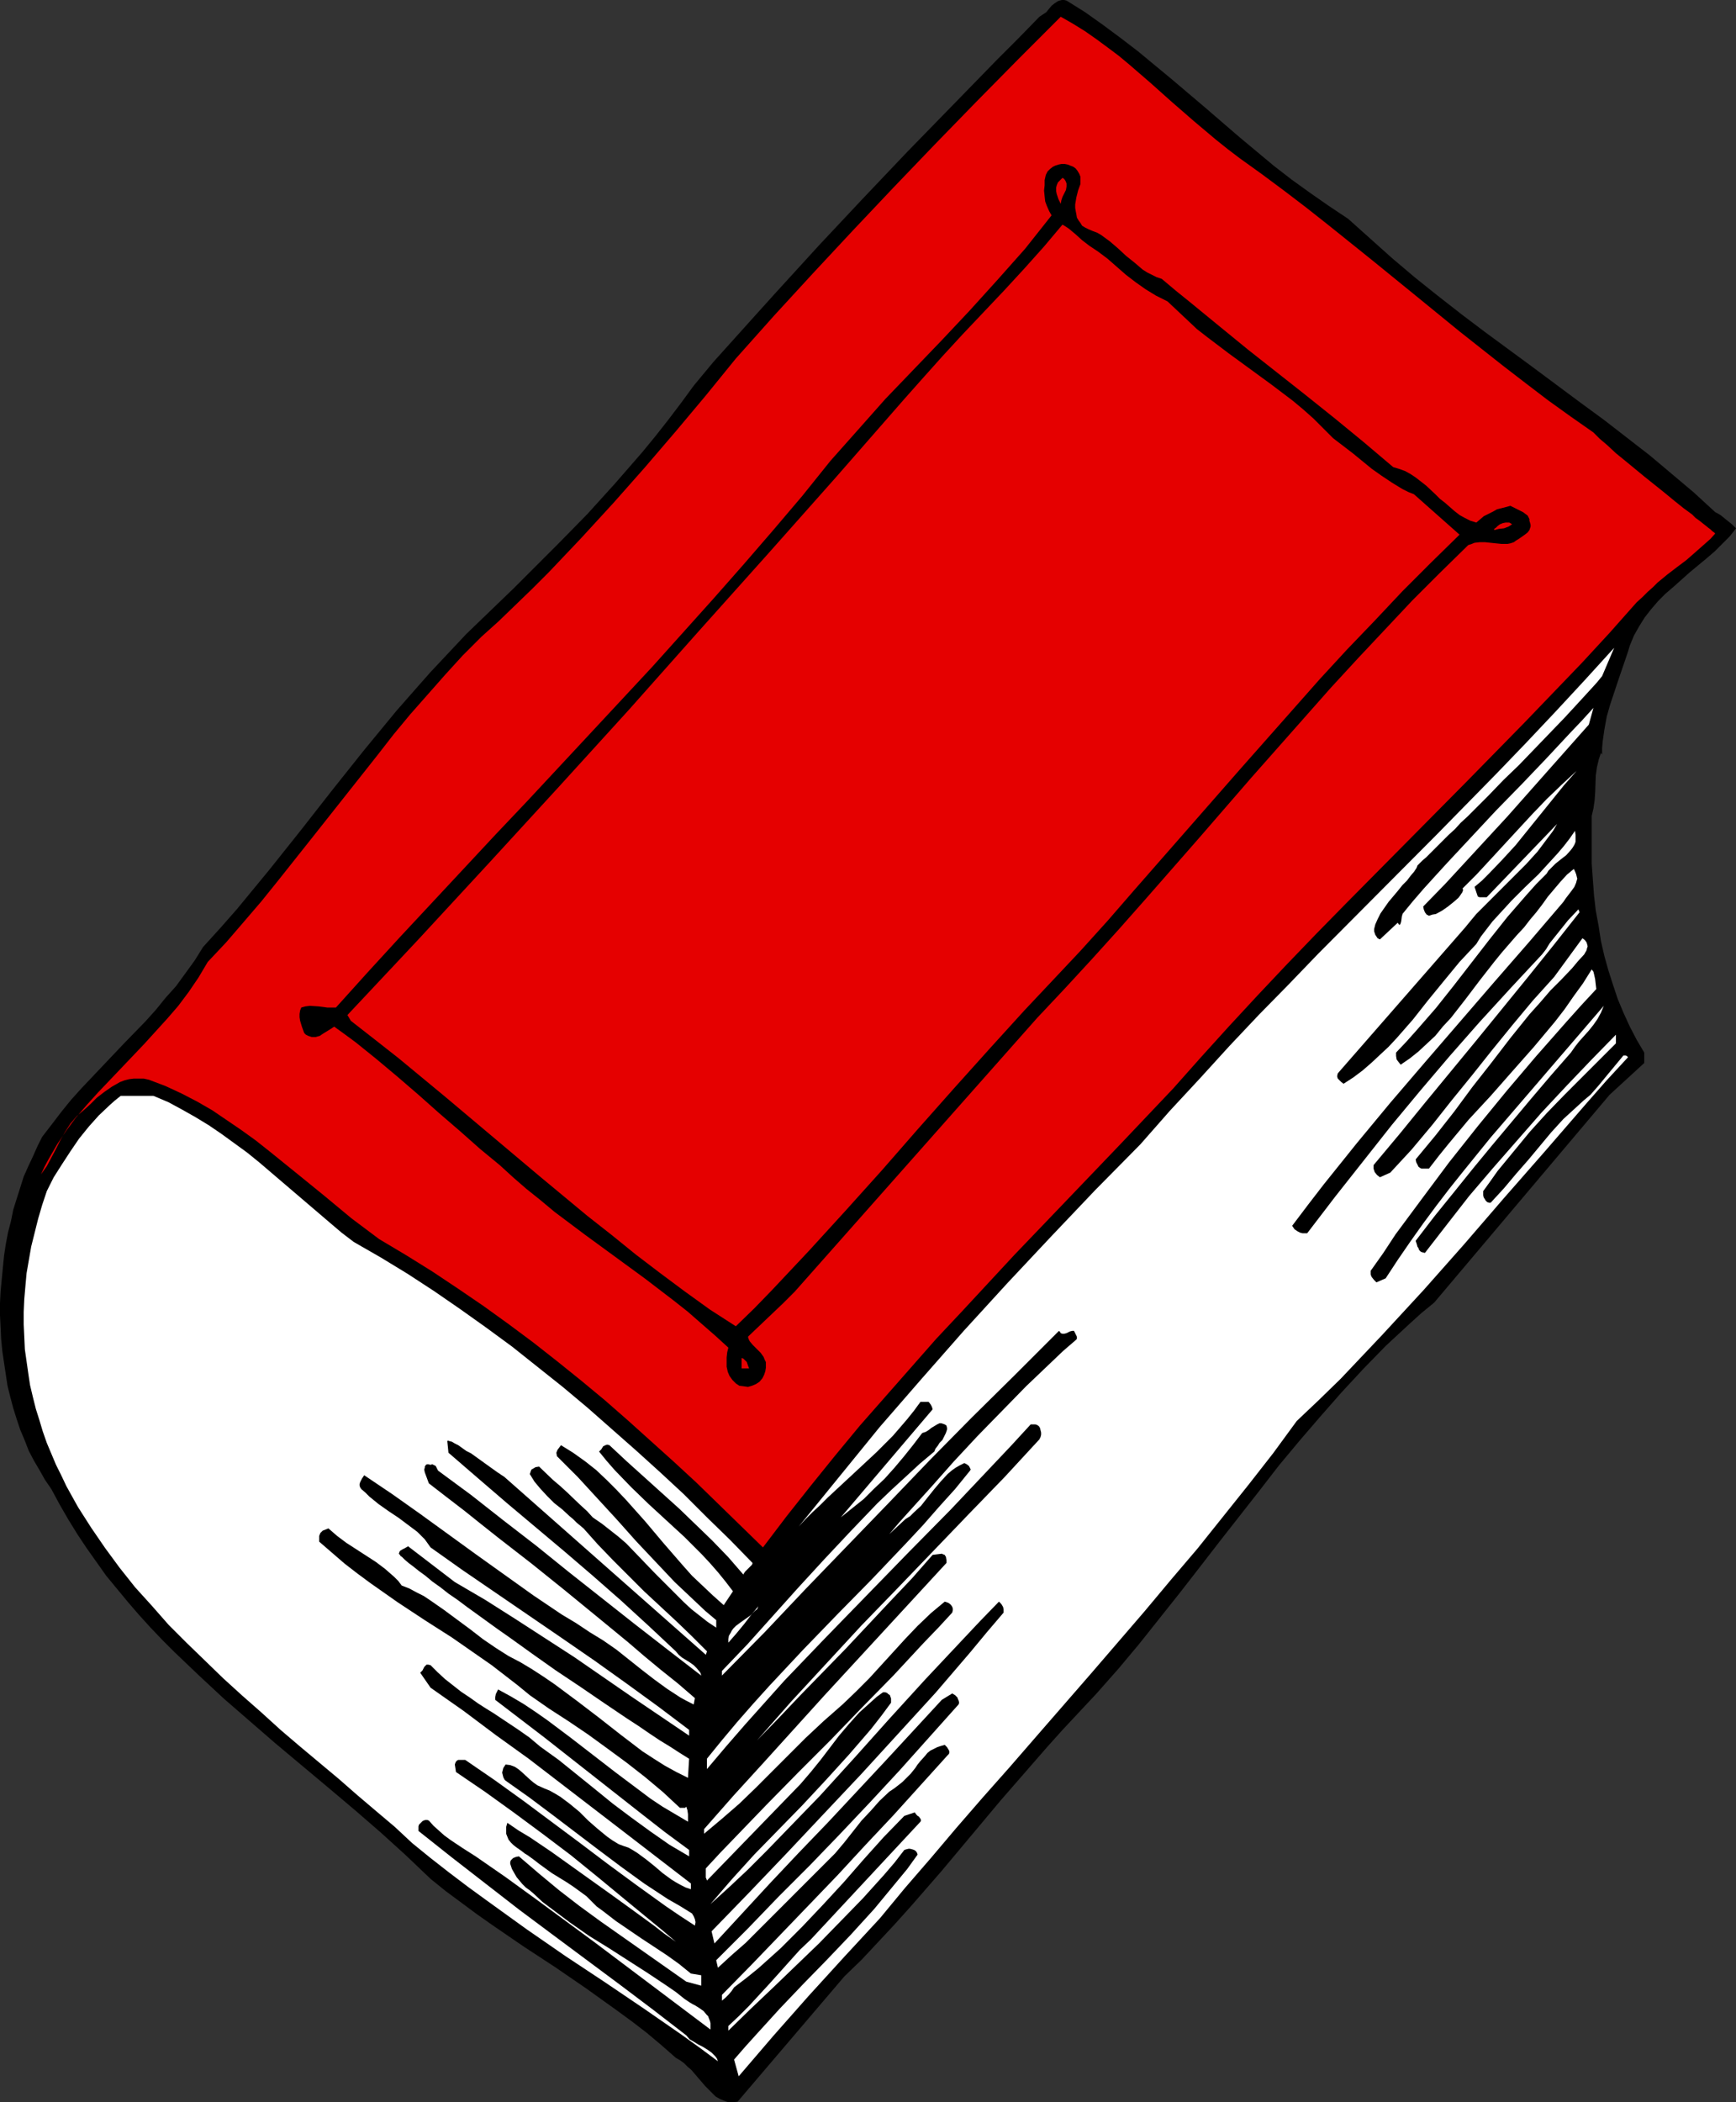 <?xml version="1.0" encoding="UTF-8" standalone="no"?>
<svg
   version="1.0"
   width="128.592mm"
   height="155.668mm"
   id="svg14"
   sodipodi:docname="Book 70.wmf"
   xmlns:inkscape="http://www.inkscape.org/namespaces/inkscape"
   xmlns:sodipodi="http://sodipodi.sourceforge.net/DTD/sodipodi-0.dtd"
   xmlns="http://www.w3.org/2000/svg"
   xmlns:svg="http://www.w3.org/2000/svg">
  <rect width="100%" height="100%" fill="#333333" stroke="none"/>
  <sodipodi:namedview
     id="namedview14"
     pagecolor="#ffffff"
     bordercolor="#000000"
     borderopacity="0.25"
     inkscape:showpageshadow="2"
     inkscape:pageopacity="0.0"
     inkscape:pagecheckerboard="0"
     inkscape:deskcolor="#d1d1d1"
     inkscape:document-units="mm" />
  <defs
     id="defs1">
    <pattern
       id="WMFhbasepattern"
       patternUnits="userSpaceOnUse"
       width="6"
       height="6"
       x="0"
       y="0" />
  </defs>
  <path
     style="fill:#000000;fill-opacity:1;fill-rule:evenodd;stroke:none"
     d="m 298.59,0.162 5.17,3.232 5.009,3.555 5.009,3.717 4.847,3.717 4.686,3.878 4.686,3.878 9.533,8.08 9.371,8.08 4.847,4.04 4.847,4.04 5.009,3.878 5.17,3.717 5.332,3.717 5.332,3.555 6.14,5.494 6.14,5.494 6.301,5.333 6.463,5.171 6.625,5.171 6.625,5.009 13.411,9.857 13.249,9.857 6.625,4.848 6.463,5.009 6.463,5.009 6.14,5.171 6.14,5.171 5.978,5.494 0.646,0.323 0.808,0.485 1.616,1.293 1.616,1.293 0.646,0.646 0.485,0.485 -1.777,2.262 -2.1,2.101 -2.1,2.101 -2.262,1.939 -4.686,3.878 -4.524,4.04 -2.262,1.939 -2.1,2.101 -1.939,2.262 -1.777,2.262 -1.616,2.585 -1.454,2.585 -1.131,2.747 -0.485,1.616 -0.485,1.454 -2.262,6.625 -2.262,6.787 -0.969,3.393 -0.646,3.555 -0.485,3.393 -0.162,1.778 v 1.939 l -0.323,-0.485 -0.646,1.939 -0.485,2.101 -0.323,2.262 -0.162,4.686 -0.162,2.262 -0.323,2.262 -0.485,2.101 v 4.525 4.525 4.363 l 0.323,4.525 0.323,4.363 0.485,4.201 0.808,4.363 0.646,4.201 0.969,4.201 1.131,4.04 1.293,4.04 1.293,3.878 1.616,3.878 1.777,3.878 1.939,3.717 2.1,3.555 v 2.909 l -9.694,8.888 -49.119,58.173 -3.555,2.909 -3.393,3.07 -6.625,6.14 -6.301,6.464 -6.14,6.625 -5.817,6.625 -5.978,6.948 -5.655,6.787 -5.494,7.11 -11.149,14.22 -5.494,7.11 -5.655,7.272 -5.655,7.11 -5.655,7.11 -5.817,6.948 -6.14,6.948 -4.686,5.009 -4.686,5.009 -4.363,4.848 -4.363,5.009 -8.725,10.019 -16.642,19.876 -8.725,10.019 -4.363,4.848 -4.524,4.848 -4.686,5.009 -4.847,4.686 -29.891,35.065 -1.454,0.162 h -1.131 l -1.293,-0.485 -1.131,-0.485 -1.131,-0.646 -0.969,-0.97 -0.969,-0.97 -0.969,-0.97 -1.939,-2.262 -1.939,-2.262 -1.131,-0.97 -0.969,-0.97 -1.131,-0.808 -1.131,-0.646 -4.039,-3.555 -4.039,-3.393 -4.201,-3.232 -4.201,-3.07 -8.563,-6.14 -8.725,-5.979 -8.887,-5.817 -8.725,-5.979 -4.363,-3.07 -4.363,-3.232 -4.363,-3.232 -4.201,-3.393 -6.948,-6.625 -6.948,-6.302 -7.271,-6.302 -7.271,-6.14 -14.865,-12.443 -7.271,-6.302 -7.271,-6.302 -6.948,-6.464 -6.948,-6.625 -3.393,-3.393 -3.231,-3.393 -3.231,-3.555 -3.07,-3.555 -3.07,-3.717 -3.07,-3.717 -2.747,-3.878 -2.747,-3.878 -2.585,-3.878 -2.585,-4.201 -2.424,-4.201 -2.262,-4.201 -1.777,-2.585 -1.454,-2.585 -1.616,-2.747 -1.454,-2.747 -1.131,-2.909 -1.293,-3.07 -0.969,-2.909 -0.969,-3.07 -0.808,-3.07 -0.808,-3.232 -0.485,-3.232 -0.485,-3.232 L 0.646,378.123 0.323,374.73 0.162,371.336 0,368.105 v -3.393 l 0.162,-3.232 0.323,-3.393 0.323,-3.393 0.323,-3.232 0.485,-3.232 0.646,-3.393 0.808,-3.07 0.646,-3.232 0.969,-3.07 0.969,-3.07 0.969,-3.07 1.293,-2.909 1.293,-2.747 1.293,-2.909 1.293,-2.585 2.747,-3.555 2.585,-3.393 2.747,-3.393 2.908,-3.232 5.978,-6.302 5.978,-6.302 5.978,-6.14 2.908,-3.232 2.747,-3.393 2.908,-3.232 2.585,-3.555 2.585,-3.555 2.424,-3.878 4.847,-5.332 4.686,-5.333 4.524,-5.494 4.524,-5.494 8.887,-11.15 8.725,-11.15 8.887,-11.15 9.048,-10.988 4.686,-5.333 4.847,-5.494 5.009,-5.332 5.009,-5.333 8.887,-8.564 4.363,-4.201 4.201,-4.201 8.402,-8.403 8.079,-8.241 7.756,-8.564 7.594,-8.726 3.716,-4.525 3.555,-4.525 3.555,-4.686 3.555,-4.848 5.494,-6.625 5.817,-6.464 5.817,-6.464 5.978,-6.625 11.957,-13.089 12.28,-13.089 12.441,-13.089 12.603,-12.927 12.28,-12.604 6.14,-6.14 5.978,-6.14 0.969,-0.646 0.969,-0.646 0.646,-0.808 0.808,-0.97 0.808,-0.646 0.969,-0.646 0.485,-0.162 L 297.297,0 h 0.646 z"
     id="path1" />
  <path
     style="fill:#e50000;fill-opacity:1;fill-rule:evenodd;stroke:none"
     d="m 347.062,44.276 6.301,4.525 6.301,4.686 6.14,4.686 6.14,4.848 12.28,9.857 12.118,9.857 12.28,10.019 12.28,9.695 6.301,4.848 6.14,4.686 6.301,4.525 6.463,4.525 0.808,0.808 0.969,0.97 2.1,1.778 2.424,2.262 2.585,2.101 2.747,2.262 2.747,2.262 5.655,4.525 2.747,2.262 2.424,1.939 2.424,1.778 0.969,0.97 1.131,0.808 0.808,0.646 0.808,0.646 0.808,0.646 0.646,0.485 0.485,0.485 0.485,0.323 0.162,0.162 0.162,0.162 -1.293,1.454 -1.454,1.293 -2.747,2.424 -2.585,2.262 -2.585,1.939 -2.747,2.101 -2.747,2.262 -1.293,1.293 -1.454,1.293 -1.454,1.454 -1.616,1.454 -7.594,8.564 -7.756,8.403 -8.079,8.403 -8.079,8.403 -16.481,16.805 -16.804,16.967 -16.804,16.967 -8.24,8.403 -8.24,8.564 -8.079,8.564 -8.079,8.726 -7.756,8.564 -7.756,8.726 -14.865,15.674 -14.703,15.351 -14.865,15.513 -14.542,15.674 -7.432,7.918 -7.109,8.08 -7.109,8.08 -7.109,8.08 -6.948,8.403 -6.786,8.403 -6.786,8.564 -6.625,8.726 -12.441,-12.119 -6.14,-5.979 -6.301,-5.817 -6.463,-5.817 -6.463,-5.817 -6.463,-5.656 -6.625,-5.494 -6.625,-5.332 -6.786,-5.333 -6.948,-5.171 -6.948,-5.009 -7.109,-4.848 -7.271,-4.848 -7.271,-4.525 -7.594,-4.525 -3.878,-2.909 -3.878,-2.909 -7.594,-6.302 -7.756,-6.302 -7.594,-6.14 -3.878,-3.07 -4.039,-2.909 -4.039,-2.747 -4.039,-2.747 -4.201,-2.424 -4.363,-2.262 -4.524,-2.101 -4.686,-1.778 -1.454,-0.323 h -1.454 -1.293 l -1.293,0.162 -1.293,0.323 -1.293,0.485 -1.131,0.646 -1.131,0.646 -2.1,1.454 -2.1,1.616 -1.777,1.778 -1.777,1.616 -0.969,0.808 -1.131,0.97 -0.808,0.97 -0.969,1.131 -1.454,2.262 -1.293,2.262 -1.293,2.585 -1.293,2.424 -1.293,2.424 -1.616,2.262 0.969,-2.101 1.131,-2.101 2.424,-4.201 2.585,-3.878 2.747,-3.717 3.07,-3.555 3.07,-3.393 6.463,-6.787 6.463,-6.787 3.231,-3.555 3.231,-3.555 3.07,-3.555 2.908,-3.878 2.747,-4.04 2.585,-4.363 5.17,-5.494 5.009,-5.817 4.847,-5.656 4.686,-5.817 9.371,-11.796 9.21,-11.635 9.21,-11.635 4.524,-5.817 4.686,-5.656 4.847,-5.494 4.847,-5.494 5.009,-5.494 5.17,-5.171 4.847,-4.363 4.686,-4.525 4.686,-4.525 4.686,-4.686 9.048,-9.534 9.048,-9.857 8.725,-9.857 8.725,-10.18 8.402,-10.019 8.402,-10.342 10.664,-11.958 10.987,-11.958 11.149,-11.958 11.31,-11.958 11.472,-11.958 11.633,-11.958 11.795,-11.958 11.957,-11.958 3.393,1.939 3.393,2.101 3.231,2.262 3.07,2.262 3.231,2.424 2.908,2.424 5.978,5.171 5.978,5.333 6.14,5.333 6.14,5.171 3.231,2.585 z"
     id="path2" />
  <path
     style="fill:#000000;fill-opacity:1;fill-rule:evenodd;stroke:none"
     d="m 302.468,51.548 -0.646,1.778 -0.485,1.939 -0.323,1.939 v 0.97 l 0.162,0.97 0.162,0.808 0.162,0.97 0.485,0.808 0.485,0.646 0.485,0.808 0.808,0.485 0.969,0.485 1.131,0.485 1.293,0.485 1.131,0.646 2.424,1.778 2.262,1.939 2.262,2.101 2.424,1.939 2.262,1.939 1.293,0.808 1.293,0.646 1.293,0.646 1.454,0.485 4.039,3.393 4.201,3.393 8.079,6.625 7.917,6.464 15.996,12.604 8.079,6.464 8.079,6.625 4.201,3.555 4.201,3.555 1.616,0.485 1.777,0.646 1.454,0.808 1.454,0.97 1.454,1.131 1.454,1.131 2.585,2.424 1.293,1.293 1.454,1.131 2.585,2.262 1.454,1.131 1.454,0.808 1.616,0.808 1.616,0.485 0.969,-0.808 1.131,-0.97 1.293,-0.646 1.293,-0.646 1.131,-0.646 1.293,-0.323 1.293,-0.323 1.131,-0.323 1.939,0.97 1.616,0.808 0.646,0.485 0.646,0.485 0.485,0.97 v 0.485 l 0.162,0.485 0.162,0.646 v 0.485 l -0.162,0.485 -0.162,0.485 -0.485,0.646 -0.808,0.646 -1.616,1.131 -0.808,0.485 -0.646,0.485 -0.969,0.323 -0.808,0.162 h -1.616 l -1.616,-0.162 -3.07,-0.323 h -1.454 l -1.454,0.162 -0.808,0.323 -0.969,0.323 -7.917,7.756 -7.756,7.756 -7.594,8.08 -7.594,8.08 -7.594,8.241 -7.432,8.403 -14.865,16.805 -14.703,16.967 -14.865,16.967 -7.432,8.403 -7.594,8.403 -7.594,8.241 -7.756,8.241 -67.861,76.594 -3.231,3.232 -3.231,3.07 -6.625,6.302 0.162,0.646 0.323,0.646 0.808,0.97 1.131,1.131 1.131,1.131 0.808,1.131 0.323,0.808 0.323,0.646 v 0.808 0.808 l -0.162,0.97 -0.323,0.97 -0.485,0.97 -0.808,0.97 -0.969,0.646 -1.131,0.485 -1.131,0.323 -1.131,-0.162 -1.293,-0.162 -0.969,-0.646 -0.969,-0.97 -0.808,-1.131 -0.485,-1.131 -0.323,-1.454 v -1.293 -1.293 l 0.162,-1.454 0.323,-1.293 -3.716,-3.393 -3.716,-3.232 -3.878,-3.393 -3.878,-3.07 -8.24,-6.302 -8.402,-6.14 -8.402,-6.14 -8.402,-6.302 -3.878,-3.232 -4.039,-3.232 -3.716,-3.232 -3.716,-3.393 -2.747,-2.262 -2.747,-2.262 -5.655,-5.009 -5.817,-5.009 -5.817,-5.171 -5.817,-5.009 -5.978,-5.009 -5.817,-4.686 -3.07,-2.262 -2.908,-2.101 -0.969,0.646 -2.1,1.293 -0.969,0.646 -1.131,0.323 h -1.131 l -0.485,-0.162 -0.485,-0.162 -0.646,-0.323 -0.485,-0.485 -0.646,-1.778 -0.485,-1.616 -0.162,-0.97 V 283.754 l 0.162,-0.97 0.323,-0.808 1.131,-0.323 1.293,-0.162 2.424,0.162 1.293,0.162 1.131,0.162 h 1.293 1.131 l 8.887,-9.857 8.887,-9.695 17.935,-19.229 8.887,-9.534 8.887,-9.372 17.612,-18.906 17.45,-18.745 8.563,-9.534 8.563,-9.534 8.402,-9.534 8.24,-9.534 8.24,-9.695 7.917,-9.857 3.878,-4.363 3.878,-4.363 7.594,-8.564 15.834,-16.482 7.756,-8.241 7.756,-8.564 3.878,-4.363 3.878,-4.363 3.716,-4.686 3.716,-4.686 -0.646,-1.131 -0.646,-1.454 -0.485,-1.293 -0.162,-1.454 -0.162,-1.616 0.162,-1.454 v -1.454 l 0.323,-1.454 0.485,-0.97 0.646,-0.646 0.808,-0.646 0.646,-0.323 0.969,-0.323 0.808,-0.162 h 0.969 l 0.808,0.162 0.808,0.323 0.808,0.323 0.646,0.485 0.485,0.646 0.485,0.808 0.323,0.808 v 0.97 z"
     id="path3" />
  <path
     style="fill:#e50000;fill-opacity:1;fill-rule:evenodd;stroke:none"
     d="m 296.974,57.042 -0.323,-0.646 -0.323,-0.646 -0.485,-1.454 -0.162,-0.808 v -0.97 l 0.162,-0.646 0.323,-0.808 1.293,-1.293 0.485,0.323 0.323,0.485 0.162,0.323 0.162,0.485 v 0.808 l -0.162,0.97 -0.485,0.97 -0.485,0.97 -0.323,0.97 z"
     id="path4" />
  <path
     style="fill:#e50000;fill-opacity:1;fill-rule:evenodd;stroke:none"
     d="m 305.053,68.838 2.424,1.616 2.585,1.939 2.585,2.262 2.585,2.262 2.747,2.101 2.747,1.939 2.908,1.778 1.616,0.808 1.616,0.808 2.747,2.585 2.747,2.585 2.747,2.585 2.908,2.262 5.978,4.525 5.978,4.363 5.978,4.363 5.978,4.525 2.908,2.424 2.908,2.585 2.747,2.747 2.747,2.747 2.747,2.101 2.747,2.101 5.332,4.363 2.747,1.939 2.908,1.939 2.908,1.778 1.616,0.808 1.616,0.646 12.764,11.311 -8.079,7.918 -7.917,7.918 -7.756,8.241 -7.756,8.08 -7.594,8.241 -7.432,8.403 -14.865,16.805 -14.865,16.967 -14.865,16.967 -7.432,8.564 -7.594,8.403 -7.756,8.241 -7.917,8.403 -4.847,5.332 -4.847,5.333 -10.018,11.15 -10.179,11.473 -10.018,11.473 -10.179,11.311 -10.179,11.15 -5.17,5.494 -5.17,5.494 -5.009,5.171 -5.17,5.009 -7.271,-4.686 -6.948,-5.009 -6.948,-5.171 -6.786,-5.171 -6.786,-5.494 -6.786,-5.332 -13.249,-10.988 -13.249,-11.15 -13.249,-11.15 -13.088,-10.827 -6.786,-5.333 -6.625,-5.171 -0.969,-1.616 19.874,-21.168 19.712,-21.33 19.712,-21.492 19.551,-21.492 19.389,-21.815 19.389,-21.653 19.227,-21.653 19.066,-21.815 2.585,-2.909 2.585,-2.909 5.494,-6.14 5.655,-6.14 5.817,-6.14 5.817,-6.14 5.655,-6.14 5.494,-6.14 2.585,-3.07 2.585,-3.07 0.808,0.485 0.969,0.646 1.939,1.616 1.777,1.616 z"
     id="path5" />
  <path
     style="fill:#e50000;fill-opacity:1;fill-rule:evenodd;stroke:none"
     d="m 423.326,146.725 -0.485,0.323 -0.485,0.323 -1.293,0.485 -1.454,0.162 -1.293,0.323 v -0.323 l 0.485,-0.323 0.485,-0.485 0.646,-0.485 0.808,-0.323 0.808,-0.162 h 0.969 l 0.323,0.162 z"
     id="path6" />
  <path
     style="fill:#ffffff;fill-opacity:1;fill-rule:evenodd;stroke:none"
     d="m 448.531,189.223 -1.454,1.778 -1.616,1.778 -1.777,1.939 -1.777,1.939 -3.878,4.201 -4.201,4.363 -8.563,8.888 -4.363,4.201 -4.201,4.363 -3.878,3.878 -1.939,1.939 -1.939,1.778 -1.616,1.778 -1.777,1.616 -1.454,1.454 -1.454,1.454 -1.293,1.293 -1.131,1.131 -0.969,0.97 -0.969,0.808 -0.646,0.646 -0.485,0.485 -0.323,0.323 v 0 l -0.162,0.485 -0.162,0.323 -0.646,0.97 -0.969,1.131 -0.969,1.293 -1.293,1.293 -1.293,1.616 -2.585,3.07 -1.131,1.616 -1.131,1.616 -0.808,1.616 -0.646,1.454 -0.162,0.646 -0.162,0.646 v 0.646 l 0.162,0.485 0.162,0.485 0.323,0.485 0.323,0.485 0.646,0.323 5.009,-4.686 0.162,0.323 0.162,0.162 0.162,0.162 0.162,-0.162 0.162,-0.323 0.162,-0.646 0.162,-1.293 0.162,-0.485 v -0.162 l 2.908,-3.555 3.07,-3.555 3.231,-3.555 3.393,-3.717 6.786,-7.272 6.786,-7.272 7.109,-7.272 6.948,-7.272 6.786,-7.272 3.232,-3.393 3.231,-3.555 -1.293,4.686 -11.472,12.927 -11.31,12.766 -5.817,6.302 -5.817,6.302 -5.817,6.302 -6.14,6.302 0.162,0.808 0.323,0.808 0.485,0.646 0.323,0.162 0.323,0.162 0.969,-0.323 0.969,-0.162 1.777,-0.97 1.616,-1.131 1.616,-1.293 1.293,-1.131 0.485,-0.646 0.323,-0.485 0.323,-0.485 0.162,-0.485 v -0.323 l -0.162,-0.162 4.039,-4.04 3.878,-4.201 7.756,-8.403 4.039,-4.363 3.878,-4.04 4.201,-4.04 4.201,-3.878 -3.555,4.04 -3.393,4.201 -3.393,4.201 -3.393,4.201 -3.393,4.201 -3.716,4.04 -3.716,3.878 -1.939,1.939 -2.1,1.778 0.162,0.485 0.162,0.485 0.323,0.97 0.162,0.485 0.162,0.323 0.485,0.162 h 0.646 1.293 l 19.712,-20.522 -1.131,1.939 -1.454,1.939 -1.454,1.939 -1.454,1.939 -3.232,3.555 -3.555,3.555 -6.948,6.948 -3.393,3.393 -1.616,1.939 -1.454,1.778 -35.708,40.883 -0.162,0.646 v 0.323 l 0.162,0.485 0.323,0.323 0.646,0.646 0.646,0.485 2.747,-1.778 2.585,-1.939 2.424,-2.101 2.424,-2.262 2.424,-2.262 2.262,-2.424 4.524,-5.171 4.201,-5.333 4.363,-5.333 4.524,-5.494 4.686,-5.009 1.293,-2.101 1.616,-2.101 1.616,-2.101 1.777,-1.939 3.555,-3.878 3.716,-3.717 3.878,-3.717 3.555,-3.878 1.777,-1.939 1.777,-2.101 1.616,-2.101 1.454,-2.101 0.162,1.131 v 0.97 0.97 l -0.323,0.808 -0.485,0.808 -0.485,0.646 -1.293,1.454 -1.454,1.131 -1.616,1.293 -1.293,1.293 -0.646,0.646 -0.485,0.808 -2.908,2.909 -2.747,3.07 -5.332,6.14 -5.009,6.302 -5.009,6.464 -5.009,6.464 -5.009,6.302 -5.494,6.302 -2.747,3.07 -2.908,3.07 v 0.97 l 0.162,0.97 0.485,0.646 0.646,0.808 2.585,-1.778 2.424,-1.939 2.424,-2.262 2.262,-2.101 2.1,-2.585 2.262,-2.424 4.039,-5.171 4.039,-5.333 4.039,-5.171 2.1,-2.585 2.1,-2.424 2.1,-2.424 2.1,-2.262 1.616,-2.101 1.777,-2.101 1.616,-2.101 1.616,-2.262 1.777,-2.101 1.777,-2.101 1.777,-1.939 1.939,-1.616 0.323,0.646 0.323,0.808 0.162,0.646 0.162,0.646 -0.162,0.485 -0.162,0.646 -0.485,1.131 -0.808,1.131 -1.616,2.101 -0.646,0.97 -9.533,11.15 -9.856,11.311 -19.389,22.461 -9.694,11.311 -9.371,11.311 -9.21,11.473 -4.363,5.656 -4.524,5.979 0.323,0.485 0.323,0.485 0.485,0.323 0.485,0.323 0.646,0.323 0.646,0.162 h 0.646 0.646 l 7.917,-10.342 7.917,-10.019 7.917,-10.019 7.917,-9.534 8.24,-9.695 8.24,-9.372 8.725,-9.534 4.363,-4.686 4.524,-4.848 1.131,-1.454 0.969,-1.616 2.585,-3.232 2.585,-3.232 2.908,-3.07 0.323,0.808 -7.271,9.211 -7.271,9.049 -7.109,8.726 -7.109,8.726 -14.38,17.452 -3.555,4.363 -3.555,4.363 -7.432,8.888 v 0.485 0.485 l 0.162,0.485 0.162,0.485 0.646,0.808 0.808,0.646 2.908,-1.293 5.978,-6.464 5.817,-6.948 5.494,-6.948 5.655,-6.948 5.655,-7.11 5.655,-6.948 5.655,-6.787 5.978,-6.625 7.917,-10.827 0.646,0.485 0.485,0.646 0.162,0.485 0.162,0.646 -0.162,0.485 -0.162,0.646 -0.646,1.131 -1.777,1.939 -0.808,0.97 -0.808,0.97 -3.07,3.232 -3.07,3.07 -2.908,3.393 -2.908,3.232 -5.332,6.625 -5.332,6.948 -5.332,6.787 -5.009,6.787 -5.332,6.787 -5.494,6.625 0.162,0.808 0.485,0.97 0.162,0.323 0.485,0.323 0.323,0.162 h 0.485 1.616 l 2.747,-3.555 2.747,-3.393 5.655,-6.787 6.14,-6.625 5.978,-6.787 6.14,-6.948 5.817,-6.948 2.747,-3.555 2.585,-3.717 2.585,-3.555 2.424,-3.878 0.485,0.646 0.162,0.646 0.323,1.454 0.162,1.454 0.162,1.293 -4.201,4.525 -4.201,4.686 -8.402,9.534 -8.24,9.695 -8.079,9.857 -8.079,10.18 -7.594,10.18 -7.432,10.019 -3.393,5.171 -3.555,5.009 v 0.485 0.485 l 0.162,0.485 0.162,0.323 0.646,0.808 0.646,0.646 2.585,-1.131 3.393,-5.171 3.555,-5.171 3.555,-5.009 3.716,-5.009 3.716,-4.848 3.878,-4.848 7.594,-9.372 7.917,-9.211 7.917,-9.211 7.917,-9.211 7.917,-9.211 -0.808,1.939 -0.969,1.778 -1.131,1.616 -1.293,1.616 -2.747,3.07 -1.131,1.454 -1.131,1.616 -5.655,6.464 -5.494,6.464 -10.826,12.927 -5.332,6.464 -5.332,6.625 -5.494,6.787 -5.332,6.948 0.323,0.97 0.162,0.646 0.323,0.485 0.162,0.485 0.485,0.485 0.485,0.162 0.646,0.162 6.14,-7.918 6.301,-8.08 6.625,-7.756 6.786,-7.756 6.786,-7.756 6.948,-7.433 6.948,-7.272 6.948,-7.11 v 2.424 l -4.686,4.686 -4.847,4.848 -4.847,4.848 -5.009,5.171 -4.686,5.171 -4.524,5.494 -4.524,5.494 -1.939,2.747 -2.1,2.909 v 0.646 0.485 l 0.162,0.646 0.323,0.485 0.162,0.323 0.485,0.485 0.485,0.162 h 0.485 l 3.716,-4.04 3.393,-4.04 3.393,-3.878 3.232,-3.878 3.231,-3.878 3.393,-3.717 3.716,-3.393 1.939,-1.778 1.939,-1.616 2.262,-2.585 2.262,-2.747 4.686,-5.656 h 0.646 l 0.323,0.162 0.323,0.323 -5.978,6.464 -5.817,6.625 -11.472,13.25 -11.472,13.089 -11.149,12.927 -11.31,12.766 -5.817,6.302 -5.817,6.302 -5.817,6.14 -5.817,6.14 -6.14,5.979 -6.14,5.817 -6.625,9.049 -6.948,8.888 -7.109,8.888 -7.109,8.888 -7.432,8.726 -7.432,8.888 -15.026,17.452 -15.188,17.452 -7.432,8.564 -7.594,8.564 -7.432,8.564 -7.109,8.403 -7.271,8.403 -6.948,8.403 -10.018,10.827 -10.018,10.988 -9.856,11.15 -9.694,11.311 -1.293,-4.686 3.231,-3.717 3.07,-3.393 6.463,-7.11 6.625,-6.948 6.625,-6.787 6.625,-6.948 6.625,-7.272 3.07,-3.717 3.07,-3.717 3.07,-3.717 2.908,-4.04 -0.162,-0.485 -0.323,-0.485 -0.485,-0.323 -0.485,-0.162 -0.646,-0.162 h -0.485 l -0.646,0.162 -0.485,0.162 -2.747,3.555 -2.908,3.393 -5.978,6.625 -6.14,6.302 -6.14,6.302 -12.764,12.281 -6.301,5.979 -6.301,6.14 v -1.293 l 2.908,-2.747 2.908,-2.909 5.655,-6.14 2.908,-3.232 2.747,-3.07 2.908,-3.232 3.07,-2.909 30.699,-32.965 0.162,-0.323 -0.162,-0.485 -0.485,-0.646 -0.323,-0.162 -0.323,-0.323 -0.485,-0.646 -2.908,0.97 -5.817,5.979 -5.655,6.302 -5.494,6.302 -5.817,6.302 -5.817,6.14 -5.978,5.979 -3.231,2.909 -3.07,2.747 -3.393,2.747 -3.393,2.585 -0.646,0.97 -0.808,0.97 -0.969,0.97 -0.969,0.808 v -1.616 l 8.402,-8.564 8.079,-8.403 8.079,-8.403 7.917,-8.241 7.756,-8.403 7.756,-8.241 7.594,-8.403 7.594,-8.403 0.323,-0.323 0.162,-0.323 v -0.485 l -0.162,-0.323 -0.485,-0.808 -0.646,-0.646 -1.131,0.323 -0.969,0.323 -0.969,0.485 -0.969,0.485 -0.808,0.646 -0.646,0.808 -1.454,1.616 -0.646,0.808 -0.646,0.97 -1.293,1.616 -1.454,1.454 -0.808,0.808 -0.808,0.646 -1.454,1.131 -1.454,0.97 -2.747,2.585 -2.424,2.747 -2.585,2.747 -4.847,6.14 -2.585,3.07 -2.908,2.909 -7.432,7.433 -7.271,7.272 -7.432,7.433 -3.878,3.393 -3.878,3.555 -0.485,-2.101 8.887,-8.888 8.563,-8.888 8.725,-8.726 8.563,-8.888 8.402,-8.888 8.24,-8.888 8.24,-9.211 8.24,-9.211 0.162,-0.485 -0.162,-0.646 -0.162,-0.323 -0.162,-0.485 -0.646,-0.646 -0.808,-0.485 -2.908,1.778 -7.756,8.403 -7.917,8.564 -16.157,17.29 -8.24,8.564 -8.079,8.564 -7.756,8.403 -7.756,8.403 -0.808,-3.393 5.17,-5.333 5.17,-5.332 10.502,-10.988 10.502,-11.15 10.664,-11.311 10.341,-11.311 10.341,-11.311 4.847,-5.656 4.847,-5.656 4.686,-5.656 4.686,-5.494 v -0.97 l -0.162,-0.646 -0.485,-0.808 -0.646,-0.646 -5.332,5.494 -5.17,5.494 -10.179,10.827 -10.018,10.988 -9.694,10.827 -9.694,10.665 -10.018,10.342 -5.009,5.171 -5.17,5.171 -5.17,4.848 -5.332,4.848 2.908,-3.393 3.07,-3.555 6.301,-6.948 6.625,-6.787 6.786,-6.948 6.625,-7.11 6.463,-7.11 3.07,-3.555 3.07,-3.555 2.908,-3.717 2.747,-3.717 v -0.646 -0.485 l -0.162,-0.485 -0.162,-0.485 -0.485,-0.323 -0.323,-0.323 -0.485,-0.162 h -0.646 l -1.777,1.293 -1.616,1.454 -1.616,1.454 -1.616,1.454 -2.908,3.232 -2.747,3.232 -2.585,3.393 -2.585,3.393 -2.747,3.393 -2.908,3.393 -26.175,26.986 -0.162,-0.485 -0.162,-0.323 v -0.808 -1.778 l 4.039,-4.363 4.363,-4.525 8.563,-8.888 8.887,-9.049 9.048,-9.049 8.887,-9.211 8.725,-8.888 4.201,-4.525 4.201,-4.525 4.201,-4.363 3.878,-4.201 0.162,-0.646 v -0.485 l -0.162,-0.485 -0.323,-0.485 -0.323,-0.323 -0.485,-0.323 -0.485,-0.162 -0.485,-0.162 -1.939,1.616 -1.939,1.616 -3.716,3.555 -3.393,3.555 -3.393,3.717 -6.786,7.433 -3.716,3.717 -3.716,3.555 -5.332,4.686 -5.009,4.686 -4.686,4.686 -2.262,2.262 -2.424,2.424 -4.524,4.525 -4.686,4.525 -4.847,4.201 -5.009,4.201 v -1.293 l 8.24,-9.372 8.402,-9.211 16.965,-18.745 17.127,-18.583 17.127,-18.583 v -0.808 l -0.162,-0.97 -0.162,-0.162 -0.162,-0.323 -0.485,-0.162 -0.323,-0.162 -2.585,0.323 -5.817,6.625 -6.14,6.464 -12.441,13.25 -12.603,12.927 -6.14,6.464 -5.978,6.14 9.533,-10.827 9.856,-10.665 9.856,-10.665 10.179,-10.503 19.874,-20.684 10.018,-10.342 9.694,-10.503 0.323,-0.646 0.162,-0.646 v -0.646 l -0.162,-0.646 -0.162,-0.646 -0.323,-0.485 -0.485,-0.323 -0.485,-0.162 h -1.293 l -5.494,5.979 -5.655,5.979 -11.31,11.958 -11.795,11.958 -11.633,11.958 -11.633,11.958 -11.472,11.958 -5.494,6.14 -5.494,6.14 -5.332,6.14 -5.332,6.302 v -2.909 l 4.201,-5.171 4.201,-5.009 4.524,-5.171 4.524,-5.009 9.371,-10.019 9.694,-10.019 9.694,-9.857 9.533,-10.019 4.686,-5.009 4.524,-5.171 4.524,-5.009 4.201,-5.171 0.162,-0.323 -0.162,-0.323 -0.162,-0.323 -0.162,-0.323 -0.646,-0.485 -0.646,-0.323 -1.293,0.646 -1.131,0.646 -1.131,0.808 -1.131,0.97 -1.939,2.101 -1.777,2.101 -1.939,2.424 -1.777,2.262 -2.1,1.939 -0.969,0.97 -1.293,0.808 -4.524,4.201 2.747,-3.232 2.908,-3.232 3.07,-3.393 3.07,-3.393 6.301,-7.11 6.625,-7.11 6.786,-6.948 6.786,-6.948 6.948,-6.625 3.393,-3.232 3.555,-3.07 0.323,-0.323 v -0.323 -0.323 l -0.323,-0.646 -0.162,-0.323 -0.323,-0.646 h -0.485 l -0.646,0.162 -0.969,0.485 -0.646,0.162 h -0.485 l -0.485,-0.162 -0.162,-0.323 -0.323,-0.323 -6.14,6.14 -6.14,6.14 -12.118,11.958 -11.795,11.958 -11.633,12.119 -23.105,23.915 -11.472,12.119 -11.957,12.119 v -1.293 l 7.109,-7.433 7.109,-7.918 7.109,-7.918 7.271,-7.918 7.432,-7.918 7.432,-7.756 3.878,-3.717 4.039,-3.717 4.039,-3.717 4.039,-3.393 0.323,-0.808 0.646,-0.808 0.485,-0.808 0.808,-0.808 0.485,-0.97 0.485,-0.97 0.323,-0.97 v -0.485 l -0.162,-0.646 -0.485,-0.323 -0.485,-0.162 -0.485,-0.162 h -0.485 l -0.646,0.323 -0.808,0.485 -0.808,0.485 -0.808,0.646 -0.808,0.485 -0.969,0.323 -2.585,3.393 -2.585,3.232 -2.585,3.07 -2.747,3.07 -2.908,2.747 -2.908,2.909 -3.231,2.585 -3.231,2.585 25.69,-30.218 -0.162,-0.646 -0.323,-0.646 -0.485,-0.646 -0.162,-0.162 h -0.485 -1.777 l -1.777,2.424 -1.939,2.424 -1.939,2.262 -2.1,2.424 -4.524,4.525 -4.686,4.363 -4.524,4.201 -4.524,4.201 -2.1,2.101 -2.1,1.939 -1.939,1.939 -1.939,2.101 11.31,-13.897 11.31,-13.897 11.795,-13.574 11.795,-13.412 12.118,-13.25 12.28,-13.089 12.441,-13.089 12.603,-12.766 8.24,-9.372 8.402,-9.049 8.24,-9.049 8.24,-8.726 8.402,-8.564 8.24,-8.564 33.284,-33.449 16.642,-16.967 8.24,-8.564 8.24,-8.726 8.24,-8.888 8.24,-9.049 z"
     id="path7" />
  <path
     style="fill:#ffffff;fill-opacity:1;fill-rule:evenodd;stroke:none"
     d="m 42.979,306.7 4.201,1.778 3.878,2.101 3.716,2.101 3.716,2.262 3.555,2.424 3.555,2.585 3.555,2.585 3.393,2.747 6.625,5.656 6.625,5.656 6.625,5.656 3.231,2.747 3.393,2.585 7.594,4.363 7.432,4.525 7.432,4.848 7.271,5.009 7.271,5.171 7.271,5.333 7.109,5.656 7.109,5.656 6.948,5.817 6.786,5.979 6.786,5.979 6.786,6.14 6.625,6.14 6.463,6.464 6.463,6.302 6.301,6.464 -0.162,0.485 -0.323,0.323 -0.808,0.808 -0.808,0.808 -0.323,0.485 -0.162,0.323 -4.201,-4.848 -4.524,-4.686 -4.686,-4.525 -4.524,-4.363 -9.856,-8.888 -4.847,-4.363 -4.847,-4.525 -0.646,-0.162 -0.485,0.162 -0.323,0.162 -0.323,0.162 -0.485,0.808 -0.646,0.646 2.1,2.585 2.262,2.585 4.686,4.848 4.847,4.686 10.018,9.211 4.847,4.848 2.262,2.424 2.262,2.585 2.1,2.585 2.1,2.747 -2.585,3.878 -3.07,-2.747 -2.908,-2.747 -2.908,-2.747 -2.585,-2.909 -5.332,-6.14 -2.585,-3.07 -2.585,-3.07 -5.332,-5.979 -2.747,-2.909 -2.747,-2.747 -2.908,-2.747 -3.07,-2.424 -3.393,-2.424 -3.393,-2.101 -0.485,0.646 -0.485,0.646 -0.323,0.808 0.162,0.97 5.817,5.817 5.494,5.979 5.494,5.979 5.332,5.979 5.332,5.656 5.494,5.817 5.655,5.333 2.908,2.747 3.07,2.585 v 2.101 l -2.424,-1.616 -2.262,-1.778 -2.262,-1.778 -2.1,-1.939 -4.039,-4.04 -4.039,-4.04 -4.039,-4.201 -4.039,-4.201 -2.262,-1.939 -2.262,-1.778 -2.262,-1.778 -2.585,-1.778 -1.616,-1.778 -1.777,-1.616 -3.716,-3.555 -1.939,-1.778 -2.1,-1.778 -3.878,-3.717 -0.969,0.162 -0.808,0.485 -0.323,0.162 -0.162,0.323 -0.162,0.485 -0.162,0.485 1.293,2.101 1.616,1.939 1.939,2.101 1.939,1.939 2.262,1.778 2.1,1.939 0.969,0.808 0.969,0.97 1.939,1.616 4.039,4.525 4.201,4.363 4.363,4.363 4.363,4.363 9.048,8.403 4.363,4.201 4.201,4.201 -0.323,0.97 -56.39,-49.77 -0.969,-0.646 -0.969,-0.646 -1.131,-0.808 -1.131,-0.808 -5.17,-3.717 -1.293,-0.646 -1.131,-0.808 -1.131,-0.808 -0.969,-0.485 -0.808,-0.485 -0.646,-0.162 -0.485,-0.162 -0.162,0.162 0.323,3.232 8.24,7.11 8.079,6.948 16.157,13.574 7.917,6.787 7.917,6.948 7.756,7.11 7.594,7.11 0.808,0.97 0.969,0.808 2.1,1.293 1.131,0.808 0.808,0.808 0.808,0.97 0.323,0.485 0.162,0.646 -9.21,-7.11 -9.371,-7.272 -9.21,-7.272 -9.21,-7.272 -9.21,-7.433 -9.21,-7.11 -9.048,-7.11 -9.21,-6.787 -0.162,-0.323 -0.162,-0.323 -0.323,-0.646 -0.323,-0.162 -0.323,-0.162 -0.323,-0.162 -0.485,0.162 -0.646,-0.162 h -0.323 l -0.323,0.162 -0.323,0.485 v 0.323 l -0.162,0.485 0.162,0.808 1.131,3.07 5.009,3.878 4.847,3.717 4.847,3.878 4.686,3.717 9.371,7.272 9.048,7.272 8.887,7.272 9.048,7.433 4.524,3.878 4.686,3.878 4.847,3.878 4.686,4.04 -0.323,1.778 -1.939,-0.97 -1.777,-0.97 -3.716,-2.424 -3.555,-2.585 -3.555,-2.747 -7.109,-5.656 -3.716,-2.585 -3.716,-2.262 -3.878,-2.585 -4.039,-2.424 -7.917,-5.333 -7.917,-5.656 -7.917,-5.656 -15.834,-11.473 -7.756,-5.494 -7.917,-5.332 -0.646,0.97 -0.485,0.97 -0.162,0.485 v 0.485 l 0.162,0.485 0.323,0.485 1.131,0.97 1.131,1.131 2.585,2.101 2.747,1.939 1.454,0.97 1.454,0.97 2.585,1.939 2.585,1.939 1.131,1.131 0.969,0.97 0.808,1.131 0.808,1.131 8.887,6.302 9.21,6.302 18.42,12.604 9.371,6.464 9.048,6.464 8.887,6.464 8.563,6.464 v 1.616 l -15.996,-10.827 -16.157,-11.15 -8.24,-5.333 -8.24,-5.332 -8.402,-5.333 -8.563,-5.009 -13.088,-10.019 -0.808,0.485 -0.646,0.323 -0.808,0.485 -0.162,0.323 -0.162,0.485 0.162,0.162 0.162,0.162 0.162,0.323 0.323,0.162 0.808,0.808 1.131,0.97 1.293,0.97 1.616,1.293 1.777,1.293 1.939,1.616 2.262,1.616 2.262,1.778 2.585,1.778 2.585,1.939 2.908,2.101 2.908,2.101 2.908,2.101 3.231,2.262 6.301,4.525 6.625,4.686 6.786,4.525 6.625,4.525 6.463,4.363 3.231,2.101 3.07,2.101 2.908,1.939 2.908,1.778 2.747,1.778 2.585,1.616 -0.323,5.332 -3.232,-1.616 -3.231,-1.778 -3.07,-1.939 -3.231,-2.101 -6.14,-4.686 -5.978,-4.686 -6.14,-4.686 -6.301,-4.686 -3.07,-2.101 -3.232,-2.101 -3.231,-1.939 -3.393,-1.778 -3.555,-2.262 -3.555,-2.424 -3.555,-2.747 -3.716,-2.747 -3.716,-2.747 -3.716,-2.585 -1.939,-1.293 -1.939,-0.97 -2.1,-1.131 -2.1,-0.808 -0.969,-1.293 -1.131,-1.131 -2.585,-2.262 -2.585,-1.939 -2.747,-1.778 -2.747,-1.778 -2.747,-1.778 -2.585,-1.939 -2.424,-2.101 -0.808,0.323 -0.808,0.323 -0.646,0.646 -0.323,0.808 v 1.616 l 3.555,3.07 3.555,3.07 3.555,2.747 3.716,2.747 7.594,5.332 7.594,5.009 7.594,4.848 7.432,5.171 3.716,2.585 3.555,2.747 3.555,2.747 3.555,2.909 5.332,3.717 5.494,3.555 5.494,3.717 5.332,3.878 5.494,4.04 5.17,4.04 5.009,4.201 2.424,2.262 2.262,2.101 h 0.969 0.485 l 0.162,-0.162 0.162,-0.162 0.162,0.485 0.162,0.485 0.162,1.131 v 2.101 l -3.555,-2.101 -3.555,-2.101 -3.393,-2.262 -3.231,-2.424 -6.463,-4.848 -12.764,-9.857 -6.463,-4.848 -3.231,-2.262 -3.393,-2.262 -3.555,-2.101 -3.555,-1.939 -0.323,0.646 -0.323,0.646 -0.162,0.808 v 0.323 0.485 l 13.734,10.503 13.572,10.665 13.572,10.665 6.625,5.171 6.786,5.009 v 1.778 l -2.747,-1.616 -2.747,-1.616 -5.332,-3.717 -5.332,-3.878 -5.17,-3.878 -5.17,-4.201 -5.009,-4.04 -5.009,-4.04 -5.17,-3.717 -3.07,-2.585 -3.232,-2.262 -3.393,-2.262 -3.393,-2.262 -2.1,-1.293 -2.262,-1.454 -2.262,-1.616 -2.424,-1.616 -2.262,-1.778 -2.262,-1.778 -2.1,-1.939 -1.939,-1.939 -0.646,-0.162 h -0.485 l -0.323,0.323 -0.323,0.323 -0.485,0.97 -0.323,0.323 -0.323,0.323 2.908,4.201 9.21,6.464 9.048,6.787 9.21,6.625 9.048,6.948 18.096,13.897 18.258,14.058 v 1.616 l -1.454,-0.485 -1.293,-0.646 -1.454,-0.808 -1.293,-0.808 -2.424,-1.778 -2.262,-1.939 -2.424,-1.939 -2.424,-1.778 -1.293,-0.808 -1.131,-0.646 -1.454,-0.485 -1.293,-0.485 -1.616,-0.97 -1.616,-1.131 -2.747,-2.262 -2.585,-2.262 -2.424,-2.424 -2.747,-2.262 -2.585,-1.939 -1.616,-0.97 -1.454,-0.808 -1.616,-0.646 -1.777,-0.808 -1.131,-0.808 -1.131,-0.97 -2.1,-1.939 -0.969,-0.808 -0.969,-0.646 -1.293,-0.485 -1.293,-0.162 -0.323,0.485 -0.323,0.485 -0.162,0.646 -0.162,0.646 0.162,0.646 0.162,0.646 0.323,0.646 0.323,0.323 6.625,4.686 6.463,4.848 12.764,9.695 6.463,4.848 6.463,4.686 6.625,4.363 3.393,1.939 3.393,2.101 0.485,0.808 0.323,0.808 0.162,0.808 -0.162,0.97 -4.201,-2.747 -4.039,-2.747 -8.079,-5.817 -7.917,-5.817 -7.917,-5.979 -15.834,-11.796 -8.079,-5.817 -8.24,-5.656 h -0.969 -0.969 l -0.323,0.162 -0.323,0.323 -0.162,0.323 -0.162,0.485 0.323,2.101 8.079,5.494 8.079,5.817 8.079,5.979 7.917,5.979 7.756,6.302 7.432,6.14 7.271,5.979 3.555,2.909 3.393,2.909 -3.232,-2.262 -2.908,-2.262 -5.978,-4.363 -5.817,-4.201 -5.655,-4.04 -5.655,-4.04 -5.655,-4.04 -5.978,-4.04 -3.231,-1.939 -3.07,-2.101 -0.323,1.131 v 0.97 0.97 l 0.323,0.808 0.323,0.808 0.646,0.808 0.646,0.646 0.808,0.646 1.616,1.131 0.808,0.646 0.808,0.485 1.777,1.293 1.454,1.131 1.777,1.293 1.777,1.293 4.201,2.585 1.939,1.293 1.777,1.293 1.777,1.293 1.293,1.293 1.616,1.616 1.777,1.293 3.555,2.747 3.555,2.424 3.555,2.424 7.109,4.686 3.393,2.424 3.393,2.747 2.908,0.485 v 2.909 l -4.201,-1.131 -5.978,-4.201 -5.978,-4.201 -11.957,-8.403 -5.978,-4.363 -5.655,-4.363 -5.655,-4.686 -5.655,-4.848 -0.808,0.162 -0.808,0.323 -0.323,0.323 -0.323,0.323 -0.162,0.485 v 0.485 l 0.485,1.454 0.646,1.131 0.646,1.131 0.808,0.97 0.808,0.97 0.969,0.97 1.131,0.808 1.131,0.97 2.424,2.262 2.585,1.939 2.585,1.939 2.585,1.939 5.332,3.717 5.494,3.393 10.826,6.948 5.332,3.555 2.585,1.778 2.424,1.939 1.454,0.97 0.808,0.485 0.646,0.323 1.293,0.808 1.131,0.808 0.808,0.97 0.485,0.485 0.162,0.485 0.323,0.808 0.162,0.646 v 0.808 0.97 l -16.319,-12.281 -16.319,-12.281 -16.481,-12.119 -8.24,-5.979 -8.402,-5.817 -3.555,-2.262 -3.393,-2.262 -1.777,-1.293 -1.454,-1.293 -1.616,-1.454 -1.293,-1.454 -0.485,-0.162 h -0.485 l -0.485,0.162 -0.323,0.162 -0.646,0.646 -0.323,0.323 -0.162,0.485 v 1.293 l 9.371,7.433 9.371,7.272 9.371,7.272 9.533,7.11 18.904,14.058 9.21,6.948 9.21,7.11 0.969,1.131 1.131,0.646 1.293,0.808 1.293,0.646 1.293,0.808 1.131,0.808 0.969,0.97 0.485,0.646 0.323,0.808 -5.009,-3.717 -5.17,-3.717 -10.502,-7.272 -5.494,-3.717 -5.494,-3.717 -10.987,-7.272 -10.987,-7.595 -10.987,-7.918 -5.332,-3.878 -5.332,-4.04 -5.17,-4.04 -5.17,-4.201 -4.847,-4.525 -5.17,-4.363 -5.332,-4.525 -5.17,-4.525 -10.826,-9.049 -5.494,-4.686 -5.332,-4.848 -5.332,-4.686 -5.332,-4.848 -5.17,-5.009 -5.17,-5.009 -5.009,-5.009 -4.686,-5.333 -4.686,-5.171 -4.363,-5.494 -4.039,-5.494 -3.878,-5.656 -3.716,-5.817 -1.616,-2.909 -1.616,-2.909 -1.454,-3.07 -1.454,-2.909 -1.293,-3.07 -1.293,-3.07 -1.131,-3.232 -0.969,-3.232 -0.969,-3.07 -0.808,-3.232 -0.808,-3.393 -0.485,-3.232 -0.485,-3.393 -0.485,-3.393 -0.162,-3.555 -0.162,-3.393 v -3.555 l 0.162,-3.555 0.323,-3.717 0.323,-3.555 0.646,-3.717 0.646,-3.717 0.969,-3.878 0.969,-3.878 1.131,-3.878 1.293,-3.878 1.939,-3.878 2.262,-3.555 2.424,-3.717 2.424,-3.555 2.747,-3.393 2.747,-3.07 3.07,-2.909 1.454,-1.293 1.616,-1.293 z"
     id="path8" />
  <path
     style="fill:#e50000;fill-opacity:1;fill-rule:evenodd;stroke:none"
     d="m 209.724,382.971 h -2.1 v -2.909 l 0.485,0.162 0.323,0.323 0.646,0.646 0.323,0.97 z"
     id="path9" />
  <path
     style="fill:#ffffff;fill-opacity:1;fill-rule:evenodd;stroke:none"
     d="m 247.694,430.156 -2.1,2.585 z"
     id="path10" />
  <path
     style="fill:#ffffff;fill-opacity:1;fill-rule:evenodd;stroke:none"
     d="m 244.301,433.549 -1.293,1.616 z"
     id="path11" />
  <path
     style="fill:#ffffff;fill-opacity:1;fill-rule:evenodd;stroke:none"
     d="m 203.907,459.727 v -0.97 l 0.162,-0.97 0.485,-0.808 0.323,-0.646 0.485,-0.646 0.646,-0.646 1.293,-0.97 2.747,-1.939 1.293,-1.293 0.646,-0.485 0.323,-0.808 -0.808,0.97 -0.969,1.131 -2.1,2.747 -2.262,2.747 -1.131,1.293 z"
     id="path12" />
  <path
     style="fill:#ffffff;fill-opacity:1;fill-rule:evenodd;stroke:none"
     d="m 216.51,462.635 -5.817,6.302 z"
     id="path13" />
  <path
     style="fill:#ffffff;fill-opacity:1;fill-rule:evenodd;stroke:none"
     d="m 210.693,488.813 -1.777,1.616 z"
     id="path14" />
</svg>
